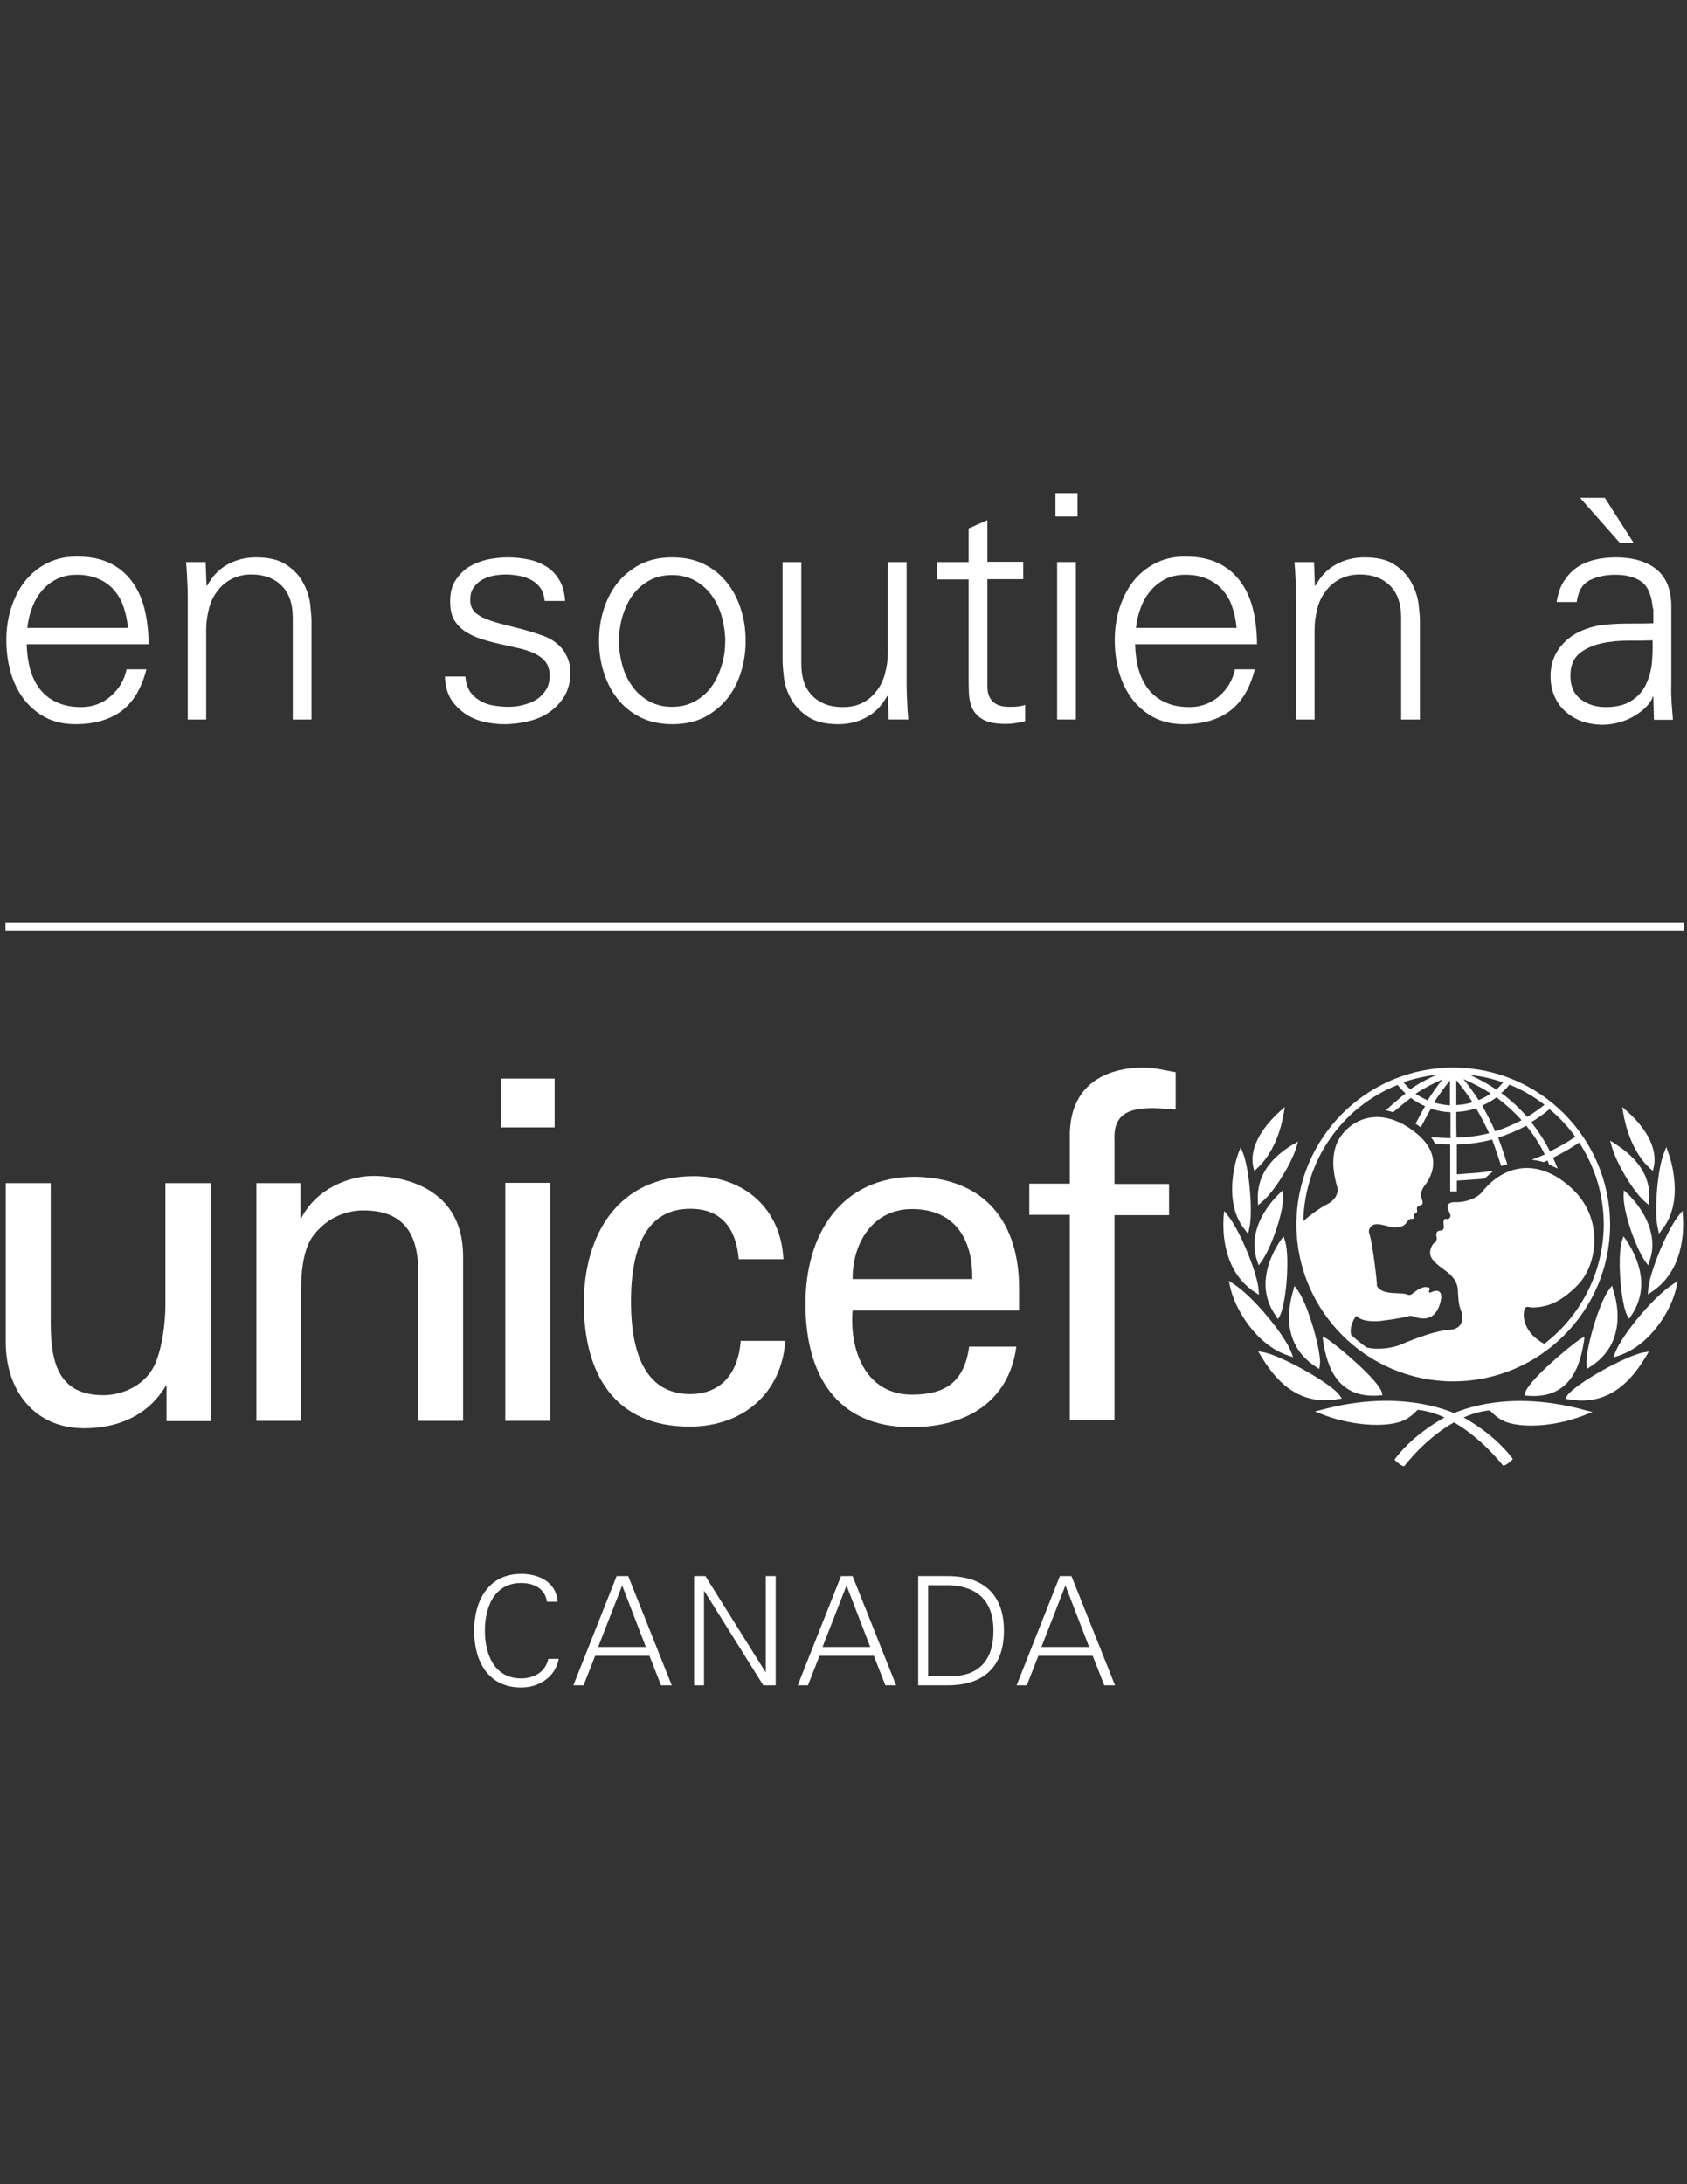 <?xml version="1.0" encoding="UTF-8"?>
<!-- Generator: Adobe Illustrator 17.1.0, SVG Export Plug-In . SVG Version: 6.00 Build 0)  -->
<svg xmlns="http://www.w3.org/2000/svg" xmlns:xlink="http://www.w3.org/1999/xlink" version="1.1" id="Layer_1" x="0px" y="0px" viewBox="0 0 612 792" xml:space="preserve">
<rect x="0" y="0" width="612" height="792" fill="#333333" stroke="none"/>
<g id="Layer_1_1_">
</g>
<g id="Logo">
</g>
<g id="svg2">
</g>
<g>
	<path fill="#FFFFFF" d="M9.7,234c0.1,3,0.5,5.9,1.2,8.6c0.8,2.7,1.9,5.1,3.5,7.2c1.6,2,3.6,3.7,6.1,4.8c2.5,1.2,5.4,1.8,8.9,1.8   c4.1,0,7.7-1.3,10.7-3.9c3-2.6,5-5.8,5.8-9.8h7.2c-1.7,6.9-4.8,11.9-9,15.1c-4.3,3.2-9.9,4.8-16.8,4.8c-4.2,0-7.9-0.9-11.1-2.6   c-3.1-1.7-5.7-4-7.8-6.8c-2-2.8-3.6-6-4.6-9.7c-1-3.6-1.5-7.4-1.5-11.3c0-3.9,0.5-7.6,1.6-11.3c1.1-3.6,2.7-6.9,4.8-9.7   c2.1-2.8,4.8-5.1,8-6.8c3.2-1.7,6.9-2.6,11.1-2.6c4.8,0,8.8,0.8,12.1,2.4c3.3,1.6,6,3.9,8.1,6.8c2.1,2.9,3.6,6.3,4.5,10.1   c0.9,3.9,1.4,8,1.4,12.5H9.7z M46.4,227.7c-0.2-2.7-0.8-5.3-1.6-7.7c-0.8-2.4-2-4.4-3.5-6.1c-1.5-1.7-3.4-3.1-5.6-4   c-2.2-1-4.8-1.5-7.8-1.5c-2.8,0-5.3,0.5-7.4,1.6c-2.1,1.1-3.9,2.5-5.4,4.3c-1.5,1.8-2.7,3.9-3.5,6.2c-0.9,2.3-1.4,4.7-1.7,7.2H46.4   z"></path>
	<path fill="#FFFFFF" d="M74.9,260.9h-6.8v-44.2c0-2.2-0.1-4.4-0.2-6.6c-0.1-2.2-0.2-4.3-0.4-6.3h7.1l0.3,8.4l0.2,0.2   c2-3.6,4.5-6.2,7.6-7.8c3.1-1.7,6.5-2.5,10.2-2.5c4.7,0,8.4,0.9,11,2.7c2.7,1.8,4.7,3.9,6,6.4c1.4,2.5,2.2,5,2.6,7.6   c0.3,2.6,0.5,4.8,0.5,6.4v35.7h-6.8v-36.9c0-5-1.3-8.9-4-11.6c-2.7-2.7-6.3-4.1-11-4.1c-2.8,0-5.2,0.6-7.3,1.7s-3.8,2.6-5.1,4.4   c-1.4,1.8-2.4,3.9-3,6.3c-0.6,2.4-1,4.8-1,7.4V260.9z"></path>
	<path fill="#FFFFFF" d="M163.3,218c0-3,0.6-5.5,1.9-7.5c1.3-2,2.9-3.7,4.8-4.9c2-1.2,4.2-2.1,6.7-2.7c2.5-0.5,5-0.8,7.5-0.8   c2.7,0,5.3,0.3,7.7,0.8c2.4,0.5,4.5,1.4,6.4,2.6c1.9,1.2,3.4,2.8,4.6,4.8c1.2,2,1.9,4.5,2.1,7.6h-7.4c-0.2-1.8-0.6-3.3-1.5-4.6   c-0.8-1.2-1.9-2.2-3.2-2.9c-1.3-0.7-2.7-1.3-4.4-1.6c-1.6-0.3-3.3-0.5-5.1-0.5c-1.6,0-3.2,0.2-4.7,0.5c-1.6,0.3-2.9,0.9-4.1,1.6   c-1.2,0.7-2.1,1.7-2.9,2.8c-0.8,1.2-1.1,2.6-1.1,4.3c0,2.1,0.7,3.7,2,4.8c1.3,1.1,3.1,2,5.5,2.8c2.3,0.8,5.1,1.5,8.4,2.3   c3.3,0.8,6.8,1.8,10.7,3.2c3,1.1,5.3,2.8,7.1,5.1c1.7,2.4,2.6,5.1,2.6,8.2c0,3.2-0.7,6-2,8.3c-1.4,2.4-3.2,4.3-5.4,5.9   c-2.2,1.6-4.8,2.7-7.7,3.4c-2.9,0.7-5.8,1.1-8.9,1.1c-2.5,0-5-0.3-7.5-0.9c-2.5-0.6-4.8-1.6-6.8-3c-2-1.4-3.7-3.1-5.1-5.3   c-1.3-2.2-2-4.9-2.1-8.1h7.4c0.2,2.1,0.7,3.9,1.6,5.3c0.9,1.4,2.1,2.5,3.6,3.4c1.4,0.9,3.1,1.5,4.9,1.8c1.9,0.3,3.7,0.5,5.6,0.5   c1.8,0,3.6-0.2,5.4-0.7c1.8-0.5,3.4-1.1,4.8-2c1.4-0.9,2.5-2.1,3.4-3.5c0.9-1.4,1.3-3.1,1.3-5.1c0-2-0.5-3.7-1.5-5   c-1-1.3-2.4-2.3-4.1-3.1c-1.7-0.8-3.6-1.4-5.8-1.9c-2.2-0.5-4.4-1-6.7-1.5c-2.3-0.5-4.5-1.1-6.7-1.8c-2.2-0.7-4.1-1.6-5.8-2.7   c-1.7-1.1-3.1-2.6-4.1-4.3S163.3,220.7,163.3,218z"></path>
	<path fill="#FFFFFF" d="M243.9,202.1c4.6,0,8.5,0.9,11.8,2.6c3.3,1.7,6.1,4,8.3,6.9c2.2,2.8,3.8,6.1,4.9,9.7   c1.1,3.6,1.6,7.3,1.6,11.1c0,3.7-0.5,7.4-1.6,11c-1.1,3.6-2.7,6.9-4.9,9.7c-2.2,2.8-5,5.1-8.3,6.9c-3.3,1.7-7.3,2.6-11.8,2.6   c-4.5,0-8.5-0.9-11.8-2.6c-3.3-1.7-6.1-4-8.3-6.9c-2.2-2.8-3.8-6.1-4.9-9.7c-1.1-3.6-1.6-7.3-1.6-11c0-3.8,0.5-7.5,1.6-11.1   c1.1-3.6,2.7-6.8,4.9-9.7c2.2-2.8,5-5.1,8.3-6.9C235.4,203,239.3,202.1,243.9,202.1z M263.1,232.4c0-2.7-0.4-5.4-1.1-8.2   c-0.7-2.8-1.8-5.4-3.4-7.7c-1.5-2.3-3.5-4.2-6-5.7c-2.5-1.5-5.4-2.3-8.8-2.3c-3.4,0-6.4,0.8-8.8,2.3c-2.5,1.5-4.5,3.4-6,5.7   c-1.5,2.3-2.6,4.9-3.4,7.7c-0.7,2.8-1.1,5.6-1.1,8.2c0,2.7,0.4,5.4,1.1,8.2c0.7,2.8,1.8,5.4,3.4,7.7c1.5,2.3,3.5,4.2,6,5.7   c2.5,1.5,5.4,2.3,8.8,2.3c3.4,0,6.3-0.8,8.8-2.3c2.5-1.5,4.5-3.4,6-5.7c1.5-2.3,2.6-4.9,3.4-7.7C262.8,237.8,263.1,235,263.1,232.4   z"></path>
	<path fill="#FFFFFF" d="M322.1,203.8h6.8v44.2c0,2.2,0.1,4.4,0.2,6.6c0.1,2.2,0.2,4.3,0.4,6.3h-7.1l-0.3-8.4l-0.2-0.2   c-2,3.6-4.5,6.2-7.6,7.8c-3.1,1.7-6.5,2.5-10.2,2.5c-4.6,0-8.3-0.9-11-2.7c-2.7-1.8-4.7-3.9-6.1-6.4s-2.2-5-2.6-7.6   c-0.3-2.6-0.5-4.8-0.5-6.4v-35.7h6.8v36.9c0,5,1.3,8.9,4,11.6c2.7,2.7,6.3,4.1,11,4.1c2.8,0,5.2-0.5,7.3-1.6s3.8-2.6,5.1-4.4   c1.4-1.8,2.4-3.9,3-6.3c0.6-2.3,1-4.8,1-7.4V203.8z"></path>
	<path fill="#FFFFFF" d="M351.4,210.1H340v-6.3h11.4v-12.2l6.8-3v15.1h13v6.3h-13v38.2c-0.2,5.4,2.5,8.1,7.8,8.1   c1.1,0,2.1,0,3.1-0.1c1-0.1,1.9-0.3,2.8-0.6v5.9c-1.1,0.3-2.2,0.5-3.4,0.7c-1.2,0.2-2.4,0.3-3.5,0.3c-3.6,0-6.4-0.5-8.2-1.5   c-1.9-1-3.2-2.4-4-4c-0.8-1.7-1.2-3.5-1.3-5.5c-0.1-2-0.1-4-0.1-5.9V210.1z"></path>
	<path fill="#FFFFFF" d="M390.9,187.3h-8v-8.5h8V187.3z M390.3,203.8v57.1h-6.8v-57.1H390.3z"></path>
	<path fill="#FFFFFF" d="M411.8,234c0.1,3,0.5,5.9,1.2,8.6c0.8,2.7,1.9,5.1,3.5,7.2c1.6,2,3.6,3.7,6.1,4.8c2.5,1.2,5.4,1.8,8.9,1.8   c4.1,0,7.7-1.3,10.7-3.9c3-2.6,5-5.8,5.8-9.8h7.2c-1.7,6.9-4.8,11.9-9,15.1c-4.3,3.2-9.9,4.8-16.8,4.8c-4.2,0-7.9-0.9-11.1-2.6   c-3.1-1.7-5.7-4-7.8-6.8c-2-2.8-3.6-6-4.6-9.7c-1-3.6-1.5-7.4-1.5-11.3c0-3.9,0.5-7.6,1.6-11.3c1.1-3.6,2.7-6.9,4.8-9.7   c2.1-2.8,4.8-5.1,8-6.8c3.2-1.7,6.9-2.6,11.1-2.6c4.8,0,8.8,0.8,12.1,2.4c3.3,1.6,6,3.9,8.1,6.8c2.1,2.9,3.6,6.3,4.5,10.1   c0.9,3.9,1.4,8,1.4,12.5H411.8z M448.6,227.7c-0.2-2.7-0.8-5.3-1.6-7.7c-0.8-2.4-2-4.4-3.5-6.1c-1.5-1.7-3.4-3.1-5.6-4   c-2.2-1-4.8-1.5-7.8-1.5c-2.8,0-5.3,0.5-7.4,1.6c-2.1,1.1-3.9,2.5-5.4,4.3c-1.5,1.8-2.7,3.9-3.5,6.2c-0.9,2.3-1.4,4.7-1.7,7.2   H448.6z"></path>
	<path fill="#FFFFFF" d="M477,260.9h-6.8v-44.2c0-2.2-0.1-4.4-0.2-6.6c-0.1-2.2-0.2-4.3-0.4-6.3h7.1l0.3,8.4l0.2,0.2   c2-3.6,4.5-6.2,7.6-7.8c3.1-1.7,6.5-2.5,10.2-2.5c4.7,0,8.4,0.9,11,2.7c2.7,1.8,4.7,3.9,6,6.4c1.4,2.5,2.2,5,2.6,7.6   c0.3,2.6,0.5,4.8,0.5,6.4v35.7h-6.8v-36.9c0-5-1.3-8.9-4-11.6c-2.7-2.7-6.3-4.1-11-4.1c-2.8,0-5.2,0.6-7.3,1.7s-3.8,2.6-5.1,4.4   c-1.4,1.8-2.4,3.9-3,6.3c-0.6,2.4-1,4.8-1,7.4V260.9z"></path>
	<path fill="#FFFFFF" d="M599.6,220.7c-0.4-4.7-1.7-7.9-4-9.7c-2.3-1.7-5.5-2.6-9.6-2.6c-3.6,0-6.7,0.7-9.3,2   c-2.7,1.4-4.2,4-4.7,7.9h-7.3c0.5-3,1.3-5.5,2.6-7.5c1.3-2,2.8-3.7,4.7-5c1.9-1.3,4-2.2,6.4-2.8c2.4-0.6,5-0.9,7.7-0.9   c6.4,0,11.4,1.5,15,4.5s5.4,7.8,5.2,14.4v27.1c-0.1,2.2,0,4.4,0.1,6.6c0.2,2.2,0.3,4.3,0.5,6.3H600l-0.2-8.4h-0.2l-0.3,0.8   c-0.6,1.2-1.5,2.4-2.7,3.5c-1.2,1.1-2.6,2.1-4.2,3c-1.6,0.9-3.3,1.6-5.2,2.1c-1.9,0.5-3.8,0.8-5.7,0.8c-2.7,0-5.1-0.4-7.5-1.2   c-2.3-0.8-4.3-2-6-3.5c-1.7-1.5-3.1-3.4-4-5.5c-1-2.2-1.5-4.6-1.5-7.5c0-3.9,1.1-7.2,3.2-10.1c2.1-2.8,4.9-5,8.3-6.4   c1.9-0.8,3.9-1.4,6.1-1.8c2.2-0.3,4.4-0.5,6.6-0.6c2.2-0.1,4.5-0.1,6.7-0.1c2.2,0,4.4,0,6.4-0.1V220.7z M569.7,245   c0,3.9,1.3,6.7,3.8,8.6c2.5,1.9,5.6,2.8,9,2.8c3.7,0,6.7-0.7,9-2.1c2.3-1.4,4.1-3.2,5.3-5.5c1.2-2.3,2-4.9,2.4-7.8   c0.3-2.9,0.4-5.9,0.3-8.8c-2.4,0.1-5.3,0.1-8.8,0.1s-6.7,0.3-9.8,1c-3.1,0.7-5.8,1.9-8,3.7C570.8,238.8,569.7,241.4,569.7,245z    M582.2,180.5l10.4,16.3h-5l-14.4-16.3H582.2z"></path>
</g>
<line fill="none" stroke="#FFFFFF" stroke-width="3.216" stroke-miterlimit="10" x1="2" y1="336" x2="610.8" y2="336"></line>
<g>
	<g>
		<g>
			<path fill="#FFFFFF" d="M527.2,387.1c-31.4,0-56.9,25.5-56.9,56.9c0,31.3,25.5,56.9,56.9,56.9c31.3,0,56.9-25.5,56.9-56.9     C584,412.6,558.5,387.1,527.2,387.1z M571.5,412.2c-2.9,2-6,3.7-9.2,5.3c-1.9-3.8-4.2-7.3-6.8-10.6c2.3-1.4,4.6-3,6.6-4.7     C565.7,405.1,568.8,408.5,571.5,412.2z M547.6,393.3c4.5,1.8,8.8,4.3,12.7,7.3c-2,1.6-4.1,3.1-6.3,4.4c-2.8-3.2-5.9-6.1-9.4-8.7     C545.7,395.5,546.7,394.4,547.6,393.3z M552,406.2c-3.1,1.6-6.3,3-9.6,4c-1.4-3.2-3-6.3-4.7-9.3c1.8-0.8,3.6-1.8,5.2-3     C546.2,400.4,549.3,403.2,552,406.2z M545.3,392.5c-0.8,0.9-1.6,1.8-2.5,2.6c-3-2.1-6.2-3.8-9.5-5.3     C537.4,390.2,541.4,391.1,545.3,392.5z M540.8,396.5c-1.4,1-2.8,1.8-4.4,2.4c-1.7-2.6-3.5-5.2-5.5-7.6     C534.4,392.8,537.7,394.5,540.8,396.5z M528.3,391.7c2.1,2.5,4.1,5.2,5.9,8c-1.9,0.6-3.9,0.9-5.9,1     C528.3,400.1,528.3,393.5,528.3,391.7z M528.3,403.2c2.4-0.1,4.8-0.5,7.2-1.3c1.7,2.9,3.3,5.9,4.7,9c-3.9,1-7.8,1.5-11.8,1.6     C528.3,411.8,528.3,403.8,528.3,403.2z M526,391.8c0,1.8,0,8.2,0,9c-2-0.1-3.9-0.5-5.8-1C521.9,397.1,523.9,394.4,526,391.8z      M517.9,399c-1.6-0.7-3-1.5-4.4-2.4c3.1-2,6.4-3.8,9.8-5.2C521.4,393.8,519.6,396.3,517.9,399z M521.2,389.7     c-3.4,1.5-6.6,3.2-9.6,5.3c-0.9-0.8-1.7-1.7-2.5-2.6C513,391.1,517.1,390.2,521.2,389.7z M560.2,487.3c-7.6-4.2-7.7-9.9-7.3-12     c0.4-2.2,1.9-1.2,2.8-1.2c5,0,10.2-1.5,16.6-8.1c7.3-7.4,9.5-23.9-1.6-34.6c-12-11.6-24.8-9.6-33.1,0.9c-1.7,2.1-5.8,3.7-9.4,3.6     c-5.3-0.2-2,4-2,4.8c0,0.9-0.8,1.5-1.3,1.3c-1.8-0.5-1.1,2.1-1.1,3c0,0.8-0.7,1.2-1.1,1.2c-2.2,0-1.6,2-1.5,2.6     c0.1,0.5-0.1,1.5-0.9,1.9c-0.7,0.4-1.5,2.2-1.5,3.5c0,2.4,2.2,4.1,5.9,6.8c3.7,2.8,4.2,5.4,4.2,7.3c0.1,1.9,0.2,4.9,1.1,6.9     c1,2.4,0.9,6.8-4.2,7c-6.2,0.3-17.3,5.2-18.2,5.6c-3.5,1.2-8.2,1.7-11.8,0.8c-2-1.4-3.8-2.9-5.6-4.5c-0.7-2.5,0.5-5.2,1.8-7     c2.1,2.1,5.2,1.9,6.9,2c1.7,0.1,10.3-1.3,11.5-1.7c1.2-0.4,1.7-0.3,2.5,0c3.2,1.2,7.7,1.5,9.5-4.7c1.8-6.2-2.5-4.5-3-4.2     c-0.5,0.3-1.3,0.2-1-0.3c0.8-1.6-0.4-1.4-1.1-1.5c-1.7-0.2-4,1.7-4.8,2.3c-0.7,0.7-1.5,0.6-1.7,0.5c-2.3-1.2-9.2,0.5-11.3-3.2     c0.2-1-1.7-16.2-2.7-18.8c-0.2-0.6-0.4-1.5,0.3-2.5c1.8-2.6,6.6,0.2,9.2,0.1c3.1-0.1,3.6-1.4,4.5-2.5c0.8-1,1.4-0.5,1.9-0.7     c0.6-0.4,0-1.1,0.2-1.5c0.2-0.4,0.4-0.2,1-0.7c0.5-0.5-0.1-1.5,0.2-1.9c0.8-1.2,2.9-0.2,1.6-3.3c-0.7-1.7,0.3-3.5,1.2-4.7     c1.5-2,7.4-10.2-3-18.8c-9.9-8.2-19.9-7.5-26.3-0.5c-6.4,7-3.2,17.2-2.5,19.9c0.7,2.7-1.3,5.1-3.5,6.2c-1.8,0.8-5.8,3.5-8.8,6.2     c0.5-21.9,13.8-41.2,34.2-49.4c0.9,1.1,1.8,2.1,2.9,3.1c-2.3,1.7-7.2,6.1-7.2,6.1s0.7,0.1,1.3,0.3c0.4,0.1,1.4,0.4,1.4,0.4     s4.4-3.7,6.4-5.2c1.6,1.2,3.3,2.2,5.2,3c-1,1.7-3.5,6.4-3.5,6.4s0.6,0.3,1.1,0.7c0.5,0.3,0.8,0.6,0.8,0.6s2.7-5.1,3.7-6.8     c2.3,0.8,4.7,1.2,7.1,1.3c0,0.7,0,8.6,0,9.4c-1.3,0-4.8-0.2-6.2-0.3l-0.9-0.1l0.5,0.7c0.4,0.5,0.7,1.1,0.9,1.6l0.1,0.2l0.2,0     c1,0.1,4.1,0.2,5.3,0.2c0,0.8,0,17,0,17h2.4c0,0,0-3.3,0-3.9c3.5-0.2,6.3-0.4,9.8-0.7l0.2,0l3.1-2.7l-1.7,0.1     c-3.7,0.5-6.9,0.7-9.9,0.9c0,0-1,0.1-1.5,0.1c0-0.8,0-10.1,0-10.8c4.3-0.1,8.6-0.7,12.8-1.8c1.1,2.8,3.3,9.6,3.3,9.6l2.2-0.7     c0,0-2.2-6.8-3.3-9.6c3.5-1.1,7-2.6,10.2-4.3c2.6,3.2,4.9,6.7,6.7,10.4c-1.7,0.8-4.7,1.9-4.7,1.9c2.4,0.3,4.3,0.9,4.3,0.9     s0.9-0.4,1.4-0.6c0.2,0.5,0.6,1.5,0.6,1.5l3.1,1.4l-0.4-0.9c0,0-1-2.4-1.3-3c3.2-1.6,6.4-3.4,9.5-5.5c5.8,8.9,8.9,19.2,8.9,29.8     C581.7,461.6,573.2,477.4,560.2,487.3z"></path>
			<g>
				<path fill="#FFFFFF" d="M465.2,402.2l-0.9,0.8c-3.3,3-11,10.7-9.8,19.3c0,0,0.1,0.6,0.1,0.6c0,0,0.4,1.7,0.4,1.7l1.1-1      c4.7-4.3,8.2-11.5,9.6-19.9l0.4-2.3L465.2,402.2z"></path>
				<path fill="#FFFFFF" d="M449.7,417l-0.4,1c-0.5,1.4-1.5,4.4-2,8.4c-0.7,5.6-0.6,13.6,4.4,19.6c0,0,0.5,0.7,0.5,0.7l0.6,0.7      l0.7-3.6c0.8-6.4-0.3-19.8-2.6-25.8l-0.8-2L449.7,417z"></path>
				<path fill="#FFFFFF" d="M444,440.1l-0.1,1.1c-0.4,5.7-0.1,19.9,11.4,27.4c0,0,1.4,0.9,1.4,0.9l-0.1-1.6      c-0.2-5.4-6.5-21.4-11.2-27.2l-1.3-1.6L444,440.1z"></path>
				<path fill="#FFFFFF" d="M446,465.4l0.2,1c1.7,8.1,9.4,21.3,21.3,25.2l1.6,0.5l-0.6-1.6c-2.2-6.1-13.7-20.3-21.1-25l-1.7-1.1      L446,465.4z"></path>
				<path fill="#FFFFFF" d="M470,414.5L469,415c-8.9,5.4-13,12-12.7,20.1l0.1,1.9l1.3-1.1c4.8-4,10.8-14.1,12.6-19.9l0.6-2.1      L470,414.5z"></path>
				<path fill="#FFFFFF" d="M464.8,432.2l-0.7,0.6c-2.3,2.2-9.6,10-9,19.7c0.1,1.5,0.4,3.1,1,4.8l0.5,1.5l1-1.3      c3.5-4.9,8.2-18,7.9-24.1l-0.1-1.8L464.8,432.2z"></path>
				<path fill="#FFFFFF" d="M465.1,449l-0.5,0.7c-3.7,5.5-5.6,11.2-5.5,16.4c0.1,3.9,1.3,7.5,3.7,11l0.8,1.2l0.7-1.2      c1.6-3,2.9-12.8,2.7-20.5c-0.1-2.7-0.3-5-0.8-6.5l-0.5-1.7L465.1,449z"></path>
				<path fill="#FFFFFF" d="M469.4,467l-0.2,0.8c-1.1,3.6-1.6,7.1-1.6,10.4c0.2,7.5,3.5,13.4,9.9,17.5l1.1,0.7l0.2-1.4      c0,0,0.1-1.2,0.1-1.2c-0.2-6.1-4.7-21.5-8.3-26.2l-1-1.3L469.4,467z"></path>
				<path fill="#FFFFFF" d="M456.9,490.8l0.5,0.8c4.8,8,12.9,18.4,28.1,15.7l1.3-0.2L486,506c-2.8-4.2-21.3-14.6-27.8-15.7l-1.8-0.3      L456.9,490.8z M458,490.7L458,490.7L458,490.7z"></path>
				<path fill="#FFFFFF" d="M479.4,511.2L479.4,511.2l-2.4,0.6l2.3,0.9c9.7,3.9,21.8,5.1,28.8,2.8c2.6-0.9,4.2-2.3,6.2-4.3      c12.4,1.3,23.9,11.6,30.7,19.9c0,0,0.4,0.4,0.4,0.4l0.5-0.2c0.8-0.3,1.9-1.2,2.4-1.7l0.5-0.5l-0.4-0.6      c-7-9.2-18.1-14.9-18.5-15.1C519.8,508.7,502.3,505,479.4,511.2z"></path>
				<path fill="#FFFFFF" d="M479.9,485.5l0.1,0.8c1.4,9.1,5.1,21,20.5,19.7l1-0.1l-0.2-1c-1-4.1-15.1-16.2-20-19.5l-1.5-0.8      L479.9,485.5z"></path>
			</g>
			<g>
				<path fill="#FFFFFF" d="M588.5,401.4l0.4,2.3c1.4,8.3,4.9,15.6,9.6,19.9l1.1,1c0,0,0.4-1.7,0.4-1.7c0,0,0.1-0.6,0.1-0.6      c1.2-8.6-6.4-16.3-9.8-19.3l-0.9-0.8L588.5,401.4z"></path>
				<path fill="#FFFFFF" d="M604.5,415.9l-0.8,2c-2.4,6-3.4,19.4-2.6,25.8l0.7,3.6l0.6-0.7c0,0,0.5-0.7,0.5-0.7      c4.9-6,5.1-13.9,4.3-19.6c-0.5-4-1.5-7-2-8.4l-0.4-1L604.5,415.9z"></path>
				<path fill="#FFFFFF" d="M610.4,439l-1.3,1.6c-4.7,5.8-11,21.8-11.2,27.2l-0.1,1.6c0,0,1.3-0.9,1.3-0.9      c11.5-7.5,11.8-21.7,11.4-27.4l-0.1-1.1L610.4,439z"></path>
				<path fill="#FFFFFF" d="M608.7,464.5l-1.7,1.1c-7.4,4.7-18.9,18.9-21.1,25l-0.6,1.6l1.6-0.5c11.9-3.8,19.7-17,21.3-25.2l0.2-1      L608.7,464.5z"></path>
				<path fill="#FFFFFF" d="M584.1,413.6l0.6,2.1c1.6,5.8,7.5,16.1,12.2,20.2l1.3,1.1l0.1-1.9c0.5-8.1-3.6-14.7-12.3-20.3l-0.9-0.6      L584.1,413.6z"></path>
				<path fill="#FFFFFF" d="M589.1,431.6l-0.1,1.8c-0.2,6.1,4.4,19.1,7.9,24.1l1,1.3l0.5-1.5c0.6-1.7,0.9-3.3,1-4.8      c0.6-9.7-6.7-17.5-9-19.7l-0.7-0.6L589.1,431.6z"></path>
				<path fill="#FFFFFF" d="M588.9,448.3l-0.5,1.7c-0.5,1.5-0.7,3.8-0.8,6.5c-0.2,7.7,1.1,17.5,2.7,20.5l0.7,1.2l0.8-1.2      c2.3-3.4,3.5-7.1,3.6-11c0.1-5.2-1.8-10.9-5.5-16.4l-0.5-0.7L588.9,448.3z"></path>
				<path fill="#FFFFFF" d="M584.8,466.2l-1,1.3c-3.6,4.7-8.1,20.1-8.3,26.2c0,0,0.1,1.1,0.1,1.2l0.2,1.4c0,0,1.1-0.7,1.1-0.7      c6.4-4.1,9.7-10,9.9-17.5c0.1-3.3-0.4-6.8-1.6-10.4l-0.2-0.8L584.8,466.2z"></path>
				<path fill="#FFFFFF" d="M598.1,490.1c0,0-1.8,0.3-1.8,0.3c-6.5,1.1-25,11.5-27.8,15.7l-0.7,1.1l1.3,0.2      c15.2,2.7,23.3-7.7,28.1-15.7l0.5-0.8L598.1,490.1z M596.5,490.7L596.5,490.7L596.5,490.7z"></path>
				<path fill="#FFFFFF" d="M524.8,513.6c-0.5,0.2-11.5,5.9-18.5,15.1l-0.4,0.6l0.5,0.5c0.5,0.5,1.6,1.4,2.4,1.7l0.5,0.2      c0,0,0.4-0.4,0.4-0.4c6.7-8.4,18.3-18.7,30.7-19.9c2,1.9,3.6,3.4,6.2,4.3c7,2.4,19.1,1.2,28.8-2.8l2.3-0.9l-2.4-0.6l0,0      C552.2,505,534.7,508.7,524.8,513.6z"></path>
				<path fill="#FFFFFF" d="M574.8,484.7l-1.5,0.8c-4.9,3.4-19,15.4-20,19.5l-0.2,1l1,0.1c15.4,1.3,19.1-10.6,20.5-19.7l0.1-0.8      L574.8,484.7z"></path>
			</g>
		</g>
		<g>
			<path fill="#FFFFFF" d="M181.8,391.1h19.4v17.7h-19.4V391.1z M183.3,515.2v-86.3h16.3v86.3H183.3z"></path>
			<path fill="#FFFFFF" d="M60.1,429h16.3v86.3h-16v-12.7h-0.3c-6.5,10.8-17.5,15.3-29.6,15.3c-18,0-28.4-13.7-28.4-31.1V429h16.3     v51c0,15,3.4,25.9,19.1,25.9c6.7,0,15.8-3.4,19.2-12.4c3.1-8.1,3.3-18.2,3.3-20.3V429z"></path>
			<path fill="#FFFFFF" d="M109,441.7h0.3c5.5-10.8,17.5-15.3,26.1-15.3c6,0,32.6,1.5,32.6,29.2v59.6h-16.3v-54.3     c0-14.3-6-22-19.8-22c0,0-8.9-0.5-15.8,6.4c-2.4,2.4-6.9,6.2-6.9,23v46.9H93V429h16V441.7z"></path>
			<path fill="#FFFFFF" d="M268,456.6c-0.9-10.8-6-18.3-17.6-18.3c-15.5,0-21.5,13.5-21.5,33.6c0,20.1,6,33.6,21.5,33.6     c10.7,0,17.4-7,18.3-19.3h16.2c-1.4,19.3-15.7,31.1-34.7,31.1c-27.5,0-38.4-19.5-38.4-44.7c0-25.1,12.6-46.1,39.8-46.1     c18.1,0,31.7,11.5,32.6,30.1H268z"></path>
			<path fill="#FFFFFF" d="M309.3,475.1c-1.2,15,5,30.6,21.5,30.6c12.6,0,19-4.9,20.8-17.4h17.1c-2.6,19.5-17.6,29.2-38.1,29.2     c-27.5,0-38.4-19.5-38.4-44.7c0-25.1,12.7-46.1,39.8-46.1c25.6,0.5,37.7,16.7,37.7,40.5v8H309.3z M352.7,463.8     c0.3-14.3-6.2-25.4-21.9-25.4c-13.5,0-21.5,11.4-21.5,25.4H352.7z"></path>
			<path fill="#FFFFFF" d="M388.1,514.9v-74.4h-14.7v-11.3h14.7v-18.4c0.5-18.8,14.7-23.7,26.8-23.7c3.9,0,7.7,1,11.6,1.7v13.5     c-2.8-0.1-5.5-0.5-8.2-0.5c-9.2,0-14.5,2.4-14,11.8v15.7h19.8v11.3h-19.8v74.4H388.1z"></path>
		</g>
	</g>
	<g>
		<path fill="#FFFFFF" d="M372.5,611.1l4.2-10.7h19.7l4.2,10.7h3.9l-15.8-39.6h-4.2l-15.7,39.6H372.5z M377.8,597.2l8.7-22.3    l8.6,22.3H377.8z M333.1,571.5v39.6h10.7c13,0,20.4-6.7,20.4-19.8c0-13.1-7.4-19.8-20.4-19.8H333.1z M336.7,607.8v-33h5.6    c11.2-0.3,18.1,4.8,18.1,16.5c0,10-4.6,16.5-15.7,16.5H336.7z M293.1,611.1l4.2-10.7H317l4.2,10.7h3.9l-15.8-39.6h-4.2l-15.7,39.6    H293.1z M298.4,597.2l8.7-22.3l8.6,22.3H298.4z M251.8,611.1h3.6v-34.2h0.1l21.4,34.2h4.5v-39.6h-3.6v34.8h-0.1l-21.8-34.8h-4.1    V611.1z M211.7,611.1l4.2-10.7h19.7l4.2,10.7h3.9l-15.8-39.6h-4.2L208,611.1H211.7z M217,597.2l8.7-22.3l8.6,22.3H217z     M202.3,580.8c-0.5-7.1-6.7-10.1-13.2-10.1c-12,0-17.1,9.8-17.1,20.6c0,11,5,20.6,17.1,20.6c6.4,0,12.4-3.8,13.6-10.4h-3.8    c-1,4.9-5.4,7.1-9.8,7.1c-10.1,0-13.2-9.2-13.2-17.3c0-8.1,3.1-17.3,13.2-17.3c4.5,0,8.7,2,9.3,6.8H202.3z"></path>
	</g>
</g>
</svg>
